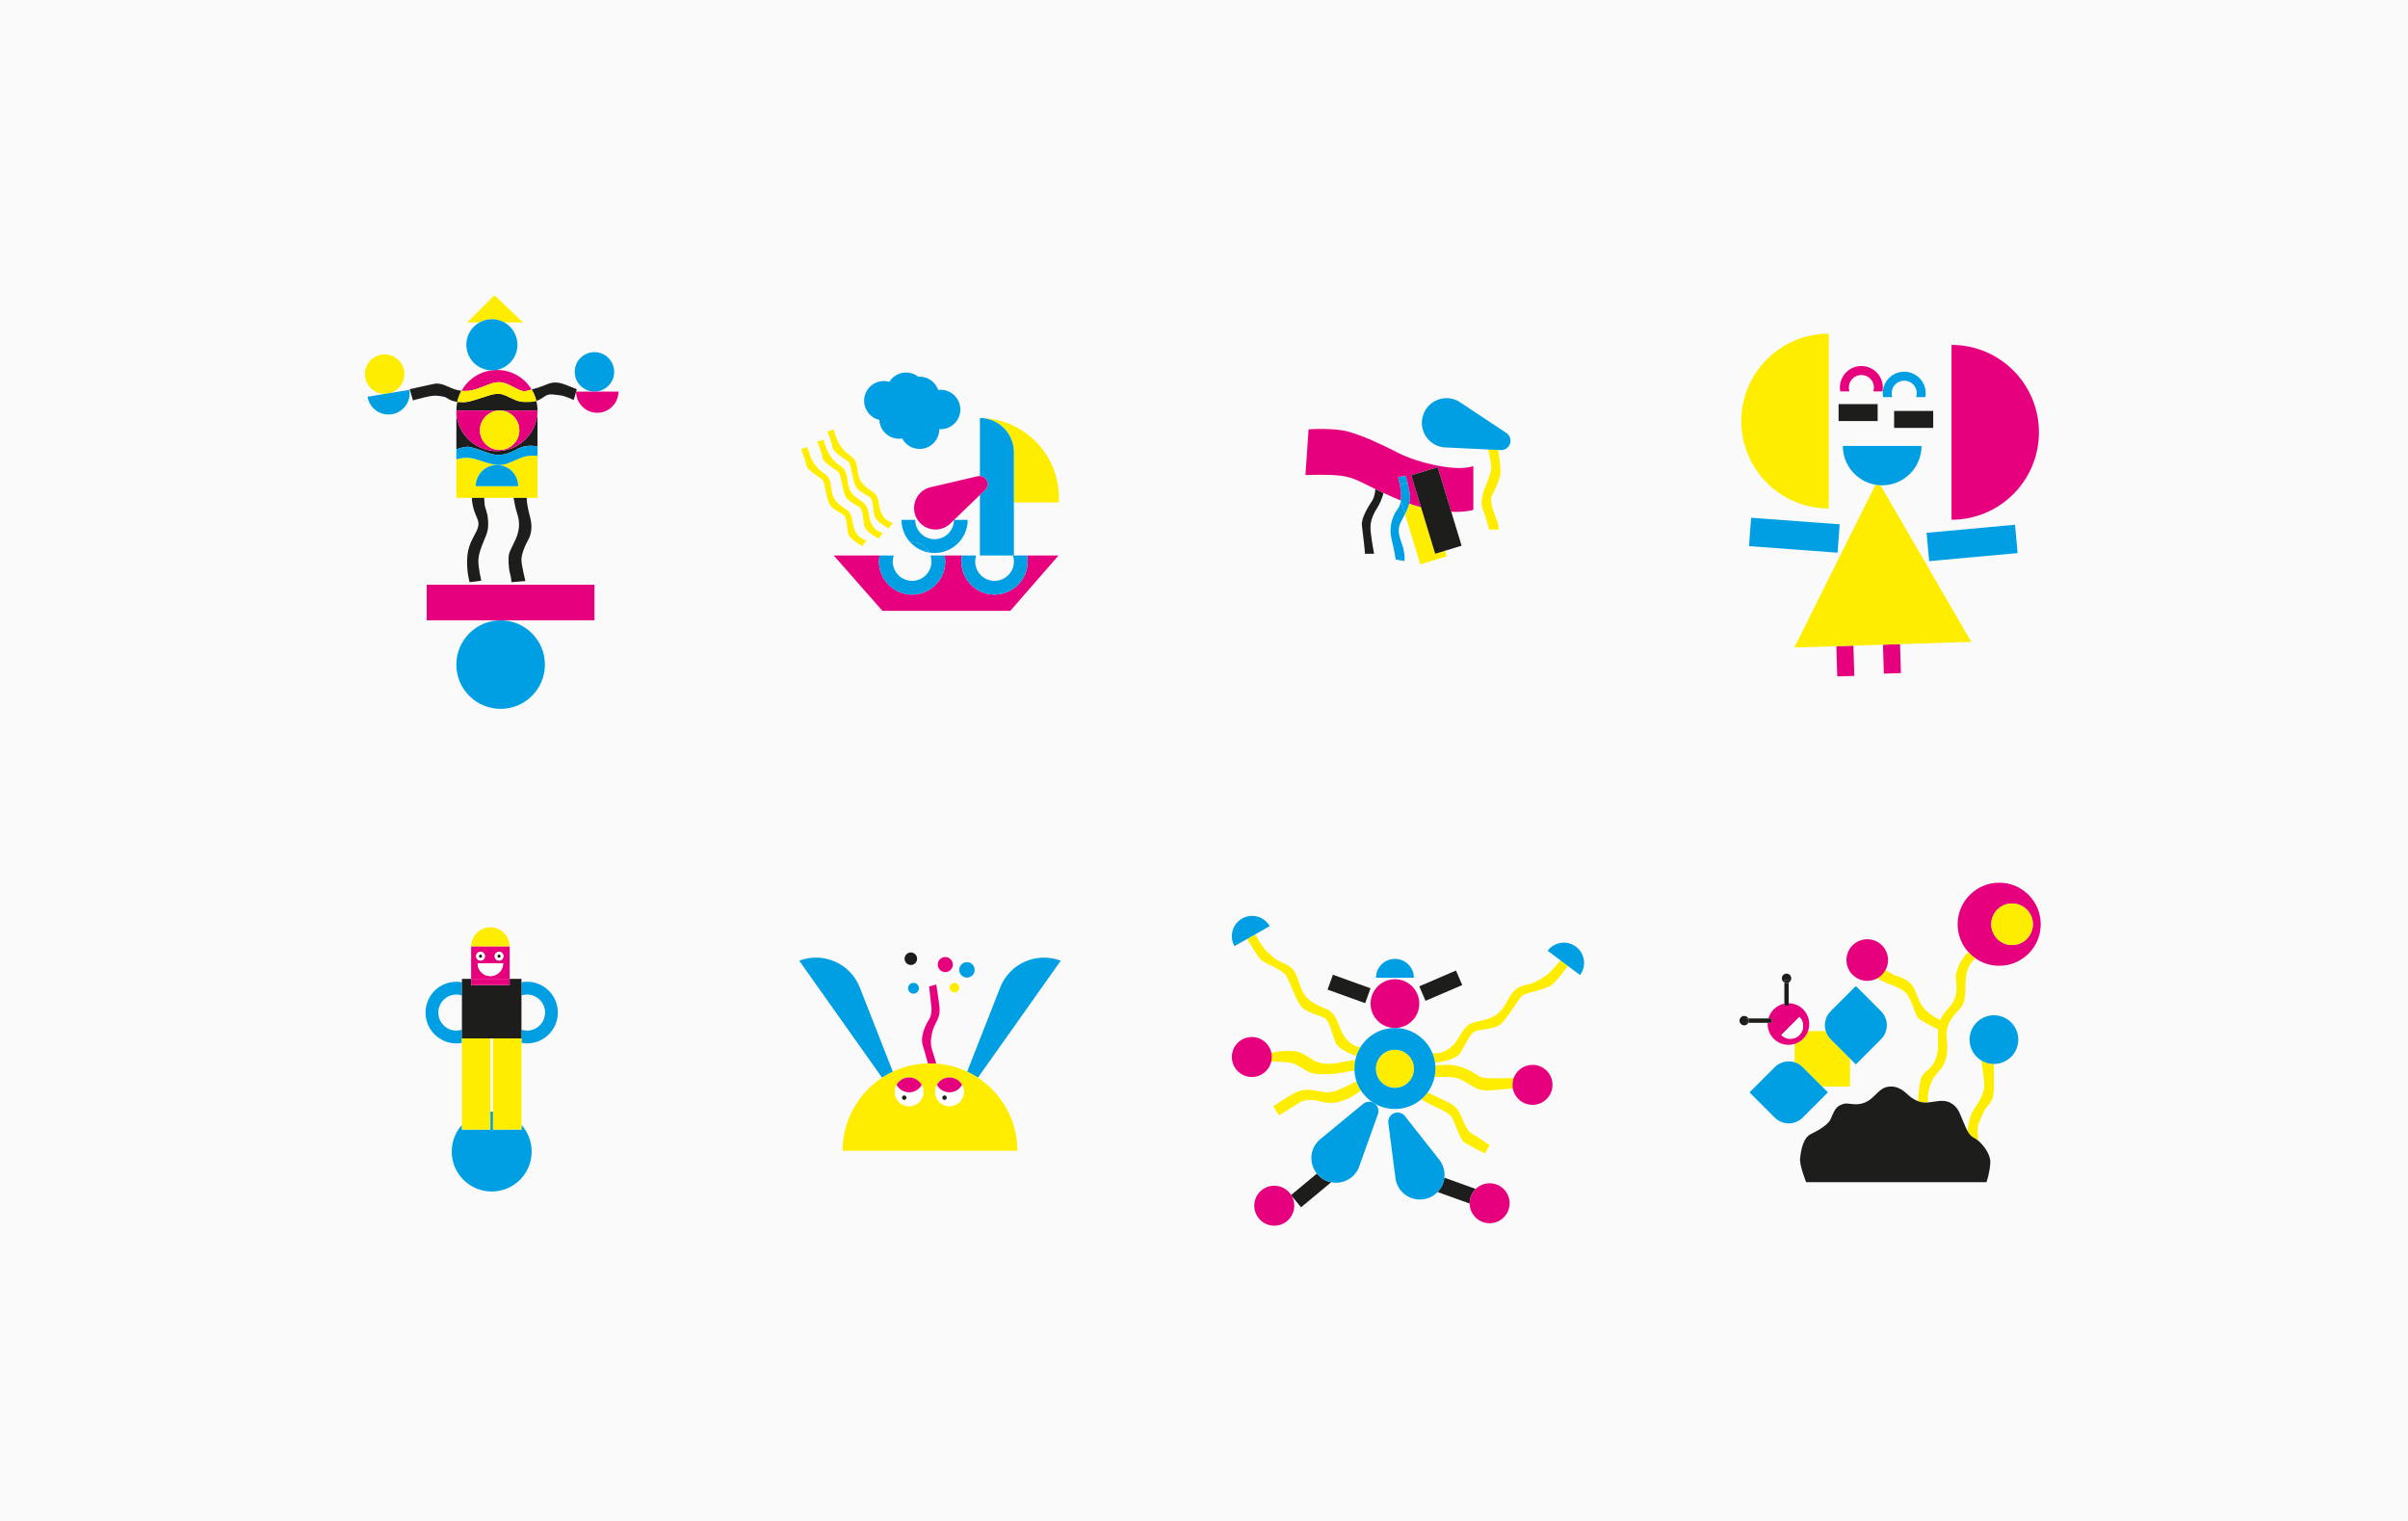 <svg xmlns="http://www.w3.org/2000/svg" xmlns:xlink="http://www.w3.org/1999/xlink" id="Calque_1" viewBox="0 0 1900 1200"><defs><clipPath id="clippath"><rect x="287.93" y="232.97" width="1322.28" height="734.06" style="fill:none;"></rect></clipPath><clipPath id="clippath-1"><rect x="287.93" y="232.97" width="1322.28" height="734.06" style="fill:none;"></rect></clipPath><clipPath id="clippath-2"><rect x="287.93" y="232.97" width="1322.28" height="734.06" style="fill:none;"></rect></clipPath><clipPath id="clippath-3"><rect x="287.93" y="232.97" width="1322.28" height="734.06" style="fill:none;"></rect></clipPath><clipPath id="clippath-4"><rect x="287.93" y="232.97" width="1322.28" height="734.06" style="fill:none;"></rect></clipPath><clipPath id="clippath-5"><rect x="287.93" y="232.97" width="1322.28" height="734.06" style="fill:none;"></rect></clipPath><clipPath id="clippath-6"><rect x="287.93" y="232.97" width="1322.28" height="734.06" style="fill:none;"></rect></clipPath><clipPath id="clippath-7"><rect x="287.93" y="232.97" width="1322.28" height="734.06" style="fill:none;"></rect></clipPath></defs><rect y="0" width="1900" height="1200" style="fill:#fafafa;"></rect><g style="clip-path:url(#clippath);"><path d="m360.09,524.36c0,19.29,15.64,34.93,34.93,34.93s34.93-15.64,34.93-34.93-15.64-34.93-34.93-34.93-34.93,15.64-34.93,34.93" style="fill:#009fe3;"></path><path d="m375.37,307.07c8.97-2.96,15.21-6.9,21.95-5.09,6.73,1.81,13.29,7.68,17.74,6.51,1.4-.37,2.91-.76,4.44-1.18-5.61-9.25-15.78-15.43-27.39-15.43-.17,0-.35,0-.52,0-1.13.19-2.28.3-3.46.3-.13,0-.26,0-.39-.01-10.16,1.39-18.81,7.55-23.6,16.15,3.38.38,7.09.11,11.25-1.26" style="fill:#e6007e;"></path><path d="m403.06,313.96c-6.41-3.12-7.88-3.45-11.91-3.12-4.02.33-8.46,2.3-14.04,3.94-5.58,1.64-8.21,3.04-15.6,2.34-.24-.02-.46-.05-.69-.07-.48,2.2-.73,4.49-.73,6.83h64.02c0-2.61-.32-5.16-.91-7.59-1.37.44-2.91.75-4.71.79-7.39.16-9.03,0-15.44-3.12" style="fill:#1d1d1b;"></path><path d="m392.1,355.9c-17.68,0-32.01-14.33-32.01-32.01v30.56c3.32-1.18,8.12-2.52,11.11-1.72,4.93,1.31,4.76,1.31,14.45,4.76,9.69,3.45,16.26-.39,19.38-1.59,3.03-1.17,7.94-5.85,19.08-3.62v-28.39c0,17.68-14.33,32.01-32.01,32.01" style="fill:#1d1d1b;"></path><path d="m375.37,383.6c0-9.24,7.49-16.73,16.73-16.73s16.73,7.49,16.73,16.73h-33.47Zm36.89-22.83c-6.73,2.3-12.48,6.41-19.05,6.08-6.57-.33-14.53-3.78-19.01-4.93-3.67-.94-8.64-1.22-14.11.52v30.38h64.02v-33.14c-2.48-.28-7.21-.5-11.85,1.09" style="fill:#ffed00;"></path><path d="m409.79,339.45c0,8.59-6.97,15.56-15.56,15.56s-15.56-6.97-15.56-15.56,6.97-15.56,15.56-15.56h-34.14c0,17.68,14.33,32.01,32.01,32.01s32.01-14.33,32.01-32.01h-29.88c8.59,0,15.56,6.97,15.56,15.56" style="fill:#e6007e;"></path><path d="m378.67,339.45c0,8.59,6.97,15.56,15.56,15.56s15.56-6.97,15.56-15.56-6.97-15.56-15.56-15.56-15.56,6.97-15.56,15.56" style="fill:#ffed00;"></path><path d="m484.6,293.38c0-8.59-6.97-15.56-15.56-15.56s-15.56,6.97-15.56,15.56,6.97,15.56,15.56,15.56,15.56-6.97,15.56-15.56" style="fill:#009fe3;"></path><path d="m319.05,295.18c0-8.59-6.97-15.56-15.56-15.56s-15.56,6.97-15.56,15.56,6.97,15.56,15.56,15.56,15.56-6.97,15.56-15.56" style="fill:#ffed00;"></path><path d="m405.03,355.9c-3.12,1.2-9.69,5.04-19.38,1.59-9.69-3.45-9.53-3.45-14.45-4.76-2.99-.8-7.79.54-11.11,1.72v8c5.47-1.74,10.44-1.46,14.11-.52,4.48,1.15,12.44,4.6,19.01,4.93,6.57.33,12.32-3.78,19.05-6.08,4.65-1.59,9.37-1.38,11.86-1.09v-7.4c-11.14-2.23-16.05,2.45-19.08,3.62" style="fill:#009fe3;"></path><path d="m392.1,366.87c-9.24,0-16.73,7.49-16.73,16.73h33.47c0-9.24-7.49-16.73-16.73-16.73" style="fill:#009fe3;"></path><path d="m469.04,308.95h-14.45l-.05.16c.09,9.16,7.54,16.57,16.73,16.57s16.73-7.49,16.73-16.73h-18.96Z" style="fill:#e6007e;"></path><path d="m290,313.02c1.5,9.12,10.11,15.29,19.23,13.79,9.12-1.5,15.29-10.11,13.79-19.23l-33.02,5.44Z" style="fill:#009fe3;"></path><path d="m353.46,305.01c-6.08-2.87-9.53-2.55-11.5-2.05-1.97.49-18.72,4.11-18.72,4.11l2.63,8.87s.99-.49,9.86-2.63c8.87-2.13,11.5-.66,14.29-.33,2.7.32,4.02,3.25,10.81,4.07.67-3.1,1.8-6.03,3.3-8.73-3.91-.44-7.4-1.77-10.66-3.31" style="fill:#1d1d1b;"></path><path d="m454.59,308.95l.54-1.88-8.7-3.45c-8.7-3.45-12.65-1.31-17.08.49-3.03,1.24-6.52,2.28-9.85,3.2,1.67,2.75,2.93,5.78,3.72,8.99,4.27-1.39,6.73-4.18,9.09-4.8,3.12-.82,4.93,0,9.2.33,4.27.33,11.17,3.78,11.17,3.78l1.87-6.5c0-.05,0-.11,0-.16h.05Z" style="fill:#1d1d1b;"></path><path d="m415.05,308.49c-4.45,1.17-11-4.71-17.74-6.51-6.73-1.81-12.97,2.14-21.95,5.09-4.16,1.37-7.86,1.65-11.25,1.26-1.5,2.69-2.62,5.63-3.3,8.73.22.03.45.05.69.07,7.39.7,10.02-.7,15.6-2.34,5.58-1.64,10.02-3.61,14.04-3.94,4.02-.33,5.5,0,11.91,3.12,6.41,3.12,8.05,3.28,15.44,3.12,1.79-.04,3.34-.34,4.71-.79-.78-3.21-2.05-6.24-3.72-8.99-1.54.42-3.04.81-4.44,1.18" style="fill:#ffed00;"></path><path d="m454.53,308.95c0,.06,0,.11,0,.16l.05-.16h-.05Z" style="fill:#1d1d1b;"></path><path d="m374.2,403.15c2.09,6.41,5.21,8.87,1.93,15.6-3.28,6.73-7.23,11.83-7.55,22.66-.33,10.84,1.97,17.9,1.97,17.9l9.2-1.15s-2.46-10.68-2.3-15.93c.16-5.26,2.3-10.65,4.6-16.17,2.3-5.51,4.1-8.96,2.63-19.31-1.6-7.23-2.46-5.7-2.63-13.94h-9.69s-.24,3.92,1.85,10.32" style="fill:#1d1d1b;"></path><path d="m408.07,405.2c1.81,5.67,1.97,10.18.41,15.85-1.56,5.67-5.99,12.48-6.82,16.01-.82,3.53-.33,11.58.74,15.36,1.07,3.78,1.15,6.9,1.15,6.9l11-.9s-3.28-13.14-3.12-17.16c.16-4.02,2.54-10.49,5.26-15.18,2.71-4.69,3.45-11.02,1.64-17.83-1.81-6.82-2.88-12.51-2.71-15.41h-10.35s.99,6.71,2.79,12.38" style="fill:#1d1d1b;"></path><path d="m391.58,291.88c-1.31.02-2.59.12-3.86.29.13,0,.26.01.39.01,1.18,0,2.34-.11,3.46-.3" style="fill:#1d1d1b;"></path><path d="m397.94,254.41h14.78l-22.58-21.44-21.58,21.44h9.74c2.91-1.63,6.26-2.56,9.82-2.56s6.92.93,9.82,2.56" style="fill:#ffed00;"></path><path d="m397.94,254.41c-2.91-1.63-6.26-2.56-9.82-2.56s-6.92.93-9.82,2.56c-6.17,3.45-10.34,10.04-10.34,17.61,0,11,8.82,19.94,19.77,20.15,1.26-.17,2.55-.27,3.86-.29,9.48-1.64,16.7-9.91,16.7-19.86,0-7.57-4.17-14.16-10.34-17.61" style="fill:#009fe3;"></path></g><polygon points="336.7 489.42 395.03 489.42 469.03 489.42 469.03 461.34 336.7 461.34 336.7 489.42" style="fill:#e6007e;"></polygon><g style="clip-path:url(#clippath-1);"><path d="m800.02,356.87v39.61h35.39c.07-1.24.11-2.49.11-3.75,0-34.56-27.85-62.6-62.32-62.95,14.84.15,26.82,12.22,26.82,27.09" style="fill:#ffed00;"></path><path d="m784.73,469.13c-14.43,0-26.13-11.7-26.13-26.13,0-1.62.15-3.2.44-4.74h-13.66c.28,1.54.44,3.12.44,4.74,0,14.43-11.7,26.13-26.13,26.13s-26.13-11.7-26.13-26.13c0-1.62.15-3.2.44-4.74h-36.14l38.43,43.69h100.84l38.1-43.69h-24.82c.28,1.54.44,3.12.44,4.74,0,14.43-11.7,26.13-26.13,26.13" style="fill:#e6007e;"></path><path d="m719.69,469.13c14.43,0,26.13-11.7,26.13-26.13,0-1.62-.15-3.2-.44-4.74h-11.16c.49,1.49.75,3.08.75,4.74,0,8.44-6.84,15.28-15.28,15.28s-15.28-6.84-15.28-15.28c0-1.65.27-3.25.75-4.74h-11.16c-.28,1.54-.44,3.12-.44,4.74,0,14.43,11.7,26.13,26.13,26.13" style="fill:#009fe3;"></path><path d="m800.02,443c0,8.44-6.84,15.28-15.28,15.28s-15.28-6.84-15.28-15.28c0-1.65.26-3.24.75-4.74h-11.16c-.28,1.54-.44,3.12-.44,4.74,0,14.43,11.7,26.13,26.13,26.13s26.13-11.7,26.13-26.13c0-1.62-.15-3.2-.44-4.74h-11.16c.49,1.49.75,3.08.75,4.74" style="fill:#009fe3;"></path><path d="m733.25,435.94c1.36.22,2.76.34,4.18.34,14.43,0,26.13-11.7,26.13-26.13h-10.7l-.15.14c-.08,8.38-6.89,15.14-15.28,15.14s-15.29-6.84-15.29-15.28h-10.84c0,6.8,2.6,12.99,6.86,17.64.5-.05,1.02-.08,1.53-.08,5.9,0,11.01,3.34,13.56,8.23" style="fill:#009fe3;"></path><path d="m733.25,435.94c-2.55-4.89-7.66-8.23-13.56-8.23-.52,0-1.03.03-1.53.08,3.89,4.24,9.15,7.19,15.09,8.15" style="fill:#009fe3;"></path><path d="m773.19,329.78v45.82c2.13.13,4.15,1.33,5.24,3.34,1.46,2.69.79,5.97-1.43,7.9h0s-3.82,3.68-3.82,3.68v47.74h26.82v-81.39c0-14.87-11.98-26.94-26.82-27.09" style="fill:#009fe3;"></path><path d="m669.93,364.85c1.72,2.21,3.19,16.93,6.13,20.25,2.94,3.31,8.47,5.64,10.68,7.56,2.21,1.91,2.21,9.37,3.19,14.16.98,4.79,11.29,10.06,11.29,10.06l3.19-4.3-3.07-1.35c-4.3-1.72-6.5-7.49-7.01-9.2-.5-1.72-.85-6.5-2.44-10.18-1.6-3.68-5.15-4.54-9.2-8.1-4.05-3.56-5.4-6.87-6.14-13.37-.74-6.5-2.21-8.59-6.5-11.52-4.29-2.94-5.03-4.67-7.48-7.98-2.45-3.31-4.79-12.02-4.79-12.02,0,0-4.54,1.47-4.91,1.47,0,0,3.31,8.1,4.05,12.64.74,4.54,11.29,9.69,13.01,11.9" style="fill:#ffed00;"></path><path d="m661.93,372.85c1.72,2.21,3.19,16.93,6.13,20.25,2.94,3.31,8.47,5.64,10.68,7.56,2.21,1.91,2.21,9.37,3.19,14.16.98,4.79,11.29,10.06,11.29,10.06l3.19-4.3-3.07-1.35c-4.3-1.72-6.5-7.49-7.01-9.2-.5-1.72-.85-6.5-2.44-10.18-1.6-3.68-5.15-4.54-9.2-8.1-4.05-3.56-5.4-6.87-6.14-13.37-.74-6.5-2.21-8.59-6.5-11.52-4.29-2.94-5.03-4.67-7.48-7.99-2.45-3.31-4.79-12.02-4.79-12.02,0,0-4.54,1.47-4.91,1.47,0,0,3.31,8.1,4.05,12.64.74,4.54,11.29,9.69,13.01,11.9" style="fill:#ffed00;"></path><path d="m669.15,420.77c.98,4.79,11.29,10.06,11.29,10.06l3.19-4.3-3.07-1.35c-4.29-1.72-6.5-7.49-7.01-9.2s-.85-6.5-2.44-10.18c-1.6-3.68-5.15-4.54-9.2-8.1-4.05-3.56-5.4-6.87-6.13-13.37-.74-6.5-2.21-8.59-6.5-11.52-4.3-2.94-5.03-4.67-7.49-7.98-2.45-3.31-4.78-12.02-4.78-12.02,0,0-4.54,1.47-4.91,1.47,0,0,3.31,8.1,4.05,12.64.74,4.54,11.29,9.69,13.01,11.9,1.72,2.21,3.19,16.93,6.13,20.25,2.94,3.31,8.47,5.64,10.67,7.56,2.21,1.91,2.21,9.37,3.19,14.16" style="fill:#ffed00;"></path><path d="m742.16,307.52c-.64,0-1.26.04-1.88.12-2.11-6.1-7.89-10.48-14.71-10.48-.35,0-.7.01-1.04.04-2.64-2.07-5.96-3.3-9.58-3.3-5.58,0-10.47,2.94-13.22,7.35-1.38-.4-2.84-.62-4.35-.62-8.59,0-15.56,6.97-15.56,15.56,0,7.37,5.13,13.54,12.01,15.15.38,8.25,7.2,14.82,15.54,14.82.84,0,1.66-.07,2.47-.2,2.62,4.91,7.79,8.24,13.74,8.24,8.59,0,15.56-6.97,15.56-15.56,0-.01,0-.02,0-.04.34.02.68.04,1.03.04,8.59,0,15.56-6.97,15.56-15.56s-6.97-15.56-15.56-15.56" style="fill:#009fe3;"></path><path d="m752.72,410.15s0,.09,0,.14l.15-.14h-.14Z" style="fill:#e6007e;"></path><path d="m778.43,378.94c-1.09-2.02-3.11-3.21-5.24-3.34-.72-.04-1.45.03-2.16.23h0s-35.74,8.34-35.74,8.34c-.64.11-1.27.26-1.9.44h0c-1.12.33-2.23.78-3.3,1.37-8.22,4.46-11.26,14.73-6.8,22.95,4.46,8.22,14.74,11.26,22.95,6.8,1.07-.58,2.05-1.26,2.94-2.02h0c.52-.44,1-.91,1.45-1.41l2.08-2.01s0-.09,0-.14h.14l20.34-19.63,3.82-3.68h0c2.22-1.93,2.89-5.21,1.43-7.9" style="fill:#e6007e;"></path><path d="m1121.21,400.15c-2.97-.78-6.08-1.71-9.32-2.82-.79,3.19-2.13,6.01-3.31,8.28l12.09,39.66,20.84-6.35-1.33-4.38-7.76,2.37-11.2-36.75Z" style="fill:#ffed00;"></path><path d="m1109.18,375.35l-6.13,1.1s.79,2.53,1.47,6.06l6.1-1.86c-.87-3.71-1.43-5.3-1.43-5.3" style="fill:#009fe3;"></path><path d="m1105.29,394.9c-.3,2.42-.98,4.63-2.24,6.29-5.47,7.23-7.01,16.42-5.04,24.31,1.97,7.88,3.32,15.99,3.32,15.99l6.75,1.1s1.31-5.04-2.63-15.55c-3.94-10.51-.44-14.02,1.1-17.52.42-.97,1.18-2.3,2.02-3.9l-3.28-10.77s0,.04,0,.06" style="fill:#009fe3;"></path><path d="m1112.25,388.49c-.61-3.28-1.17-5.86-1.63-7.84l-6.1,1.86c.69,3.61,1.27,8.26.78,12.33l3.28,10.77c1.18-2.26,2.53-5.08,3.31-8.28.67-2.72.94-5.71.36-8.84" style="fill:#009fe3;"></path><path d="m1082.68,395.06c-2.85,4.38-8.76,13.58-8.1,19.49.66,5.91,2.63,21.24,2.41,22.34h7.23s-3.28-16.86-2.85-22.12c.44-5.26,2.63-10.07,5.26-14.02,2.05-3.07,4.1-8.01,5.01-11.81-2.35-1.09-4.48-2.11-6.42-3.05-.2,2.63-.8,6.5-2.53,9.17" style="fill:#1d1d1b;"></path><path d="m1176.63,369.88c-.44,3.5-3.28,11.39-5.26,15.77-1.97,4.38-3.07,12.04-1.53,15.77,1.53,3.72,5.04,14.67,5.04,16.42h7.66s-.22-5.04-1.97-8.87c-1.75-3.83-5.69-14.12-3.28-18.28,2.41-4.16,5.25-10.95,6.35-15.33.93-3.72-.67-15.03-1.57-20.36l-7.85-.37c.87,3.82,2.76,12.55,2.42,15.25" style="fill:#ffed00;"></path><path d="m1188.23,341.39h0s-35.17-23.34-35.17-23.34c-.6-.45-1.22-.86-1.87-1.24h0c-1.16-.68-2.41-1.25-3.74-1.69-10.21-3.36-21.21,2.2-24.57,12.41-3.36,10.21,2.2,21.21,12.41,24.57,1.33.44,2.67.72,4.01.87h0c.78.08,1.55.12,2.32.11l32.6,1.55,7.85.37,1.67.08c3.37.34,6.63-1.69,7.74-5.04,1.1-3.35-.33-6.92-3.24-8.65" style="fill:#009fe3;"></path><path d="m1103.53,357.47c-14.48-7.42-28.26-13.78-39.92-16.96-11.66-3.18-31.09-1.77-31.09-1.77l-2.47,36.03c34.82-.88,34.74,1.15,55.17,11.11,1.94.95,4.06,1.96,6.42,3.05,2.79,1.29,5.9,2.69,9.42,4.21,1.43.62,2.84,1.19,4.24,1.75,0-.02,0-.04,0-.06.49-4.08-.08-8.73-.78-12.34-.68-3.53-1.47-6.06-1.47-6.06l6.13-1.09s.56,1.58,1.43,5.29c.47,1.98,1.02,4.57,1.63,7.84.58,3.13.32,6.12-.36,8.84,3.24,1.11,6.35,2.04,9.32,2.82l-6.34-20.8-1.33-4.38,20.84-6.35,10.73,35.2c11.18.38,17.41-1.47,17.41-1.47v-34.62c-13.42,4.95-44.51-2.83-59-10.25" style="fill:#e6007e;"></path></g><polygon points="1145.11 403.81 1134.38 368.62 1113.54 374.97 1114.87 379.35 1121.21 400.15 1132.41 436.9 1140.18 434.54 1153.26 430.55 1145.11 403.81" style="fill:#1d1d1b;"></polygon><g style="clip-path:url(#clippath-2);"><path d="m1468.7,288.8c-9.36,0-16.95,7.59-16.95,16.95,0,1.05.1,2.07.28,3.07h7.24c-.32-.97-.49-2-.49-3.07,0-5.47,4.44-9.91,9.91-9.91s9.91,4.44,9.91,9.91c0,1.07-.17,2.1-.49,3.07h7.24c.18-1,.28-2.02.28-3.07,0-9.36-7.59-16.95-16.95-16.95" style="fill:#e6007e;"></path><path d="m1502.51,293.28c-9.36,0-16.95,7.59-16.95,16.95,0,1.05.1,2.08.28,3.07h7.24c-.32-.97-.49-2-.49-3.07,0-5.47,4.44-9.91,9.91-9.91s9.91,4.44,9.91,9.91c0,1.07-.17,2.1-.49,3.07h7.24c.18-1,.28-2.02.28-3.07,0-9.36-7.59-16.95-16.95-16.95" style="fill:#009fe3;"></path><path d="m1539.82,272.12c38.09,0,68.97,30.88,68.97,68.97s-30.88,68.97-68.97,68.97v-137.94Z" style="fill:#e6007e;"></path><path d="m1442.93,401.19c-38.09,0-68.97-30.88-68.97-68.97s30.88-68.97,68.97-68.97v137.94Z" style="fill:#ffed00;"></path></g><rect x="1494.53" y="324.21" width="30.84" height="13.39" style="fill:#1d1d1b;"></rect><rect x="1521.02" y="417.15" width="70.08" height="22.45" transform="translate(-32.47 143.07) rotate(-5.21)" style="fill:#009fe3;"></rect><rect x="1404.58" y="387.25" width="22.45" height="70.07" transform="translate(890 1802.99) rotate(-85.76)" style="fill:#009fe3;"></rect><rect x="1450.71" y="318.82" width="30.84" height="13.39" style="fill:#1d1d1b;"></rect><polygon points="1449.66 533.66 1463.12 533.26 1462.42 509.4 1448.96 509.83 1449.66 533.66" style="fill:#e6007e;"></polygon><polygon points="1485.74 508.66 1486.42 531.47 1499.87 531.07 1499.2 508.22 1485.74 508.66" style="fill:#e6007e;"></polygon><g style="clip-path:url(#clippath-3);"><path d="m1483.78,382.85c-1.34-.06-2.65-.2-3.94-.42l-64.03,128.46,33.15-1.06,13.46-.43,23.33-.75,13.46-.43,56.2-1.8-71.63-123.58Z" style="fill:#ffed00;"></path><path d="m1454.05,351.82c0,15.36,11.15,28.11,25.79,30.61,1.29.22,2.6.36,3.94.42.44.02.88.03,1.33.03,17.15,0,31.06-13.9,31.06-31.05h-62.11Z" style="fill:#009fe3;"></path><path d="m415.86,784.68c7.85,0,14.22,6.37,14.22,14.22s-6.37,14.22-14.22,14.22c-1.54,0-3.02-.25-4.41-.7v10.38c1.43.26,2.9.4,4.41.4,13.42,0,24.31-10.88,24.31-24.31s-10.88-24.31-24.31-24.31c-1.51,0-2.98.14-4.41.41v10.38c1.39-.45,2.87-.7,4.41-.7" style="fill:#009fe3;"></path><path d="m364.48,812.42c-1.39.45-2.87.7-4.41.7-7.85,0-14.22-6.37-14.22-14.22s6.37-14.22,14.22-14.22c1.54,0,3.02.25,4.41.7v-10.38c-1.43-.26-2.9-.4-4.41-.4-13.42,0-24.31,10.88-24.31,24.31s10.88,24.31,24.31,24.31c1.51,0,2.98-.14,4.41-.41v-10.38Z" style="fill:#009fe3;"></path><path d="m386.93,731.64c-8.38,0-15.18,6.8-15.18,15.18h30.36c0-8.38-6.8-15.18-15.18-15.18" style="fill:#ffed00;"></path><path d="m389.01,891.21v-14.18c-.35-.01-.69-.02-1.04-.02s-.7,0-1.04.02v14.18h-22.44v-3.7c-5,5.58-8.05,12.95-8.05,21.04,0,17.42,14.12,31.53,31.53,31.53s31.53-14.12,31.53-31.53c0-8.08-3.04-15.46-8.05-21.04v3.7h-22.44Z" style="fill:#009fe3;"></path></g><polygon points="364.48 819.27 364.48 822.81 364.48 887.5 364.48 891.21 386.92 891.21 386.92 877.03 386.92 819.27 364.48 819.27" style="fill:#ffed00;"></polygon><polygon points="389.01 819.27 389.01 877.03 389.01 891.21 411.45 891.21 411.45 887.5 411.45 822.81 411.45 819.27 389.01 819.27" style="fill:#ffed00;"></polygon><polygon points="364.48 812.42 364.48 819.27 386.92 819.27 389.01 819.27 411.45 819.27 411.45 812.42 411.45 785.39 411.45 775 411.45 772.3 402.16 772.3 402.16 777.22 371.75 777.22 371.75 772.3 364.48 772.3 364.48 775 364.48 785.39 364.48 812.42" style="fill:#1d1d1b;"></polygon><g style="clip-path:url(#clippath-4);"><path d="m393.77,757.87c-1.91,0-3.46-1.55-3.46-3.46s1.55-3.46,3.46-3.46,3.46,1.55,3.46,3.46-1.55,3.46-3.46,3.46m-6.85,12.25c-5.56,0-10.08-4.51-10.08-10.08h20.15c0,5.57-4.51,10.08-10.08,10.08m-11.23-15.72c0-1.91,1.55-3.46,3.46-3.46s3.46,1.55,3.46,3.46-1.55,3.46-3.46,3.46-3.46-1.55-3.46-3.46m26.47-7.59h-30.41v25.48h30.41v-25.48Z" style="fill:#e6007e;"></path></g><rect x="371.75" y="772.3" width="30.41" height="4.93" style="fill:#e6007e;"></rect><g style="clip-path:url(#clippath-5);"><path d="m377.92,754.41c0-.68.55-1.23,1.23-1.23s1.23.55,1.23,1.23-.55,1.23-1.23,1.23-1.23-.55-1.23-1.23m4.7,0c0-1.91-1.55-3.46-3.46-3.46s-3.46,1.55-3.46,3.46,1.55,3.46,3.46,3.46,3.46-1.55,3.46-3.46" style="fill:#fff;"></path><path d="m380.38,754.41c0-.68-.55-1.23-1.23-1.23s-1.23.55-1.23,1.23.55,1.23,1.23,1.23,1.23-.55,1.23-1.23" style="fill:#1d1d1b;"></path><path d="m393.77,755.64c-.68,0-1.23-.55-1.23-1.23s.55-1.23,1.23-1.23,1.23.55,1.23,1.23-.55,1.23-1.23,1.23m0-4.7c-1.91,0-3.46,1.55-3.46,3.46s1.55,3.46,3.46,3.46,3.46-1.55,3.46-3.46-1.55-3.46-3.46-3.46" style="fill:#fff;"></path><path d="m393.77,753.17c-.68,0-1.23.55-1.23,1.23s.55,1.23,1.23,1.23,1.23-.55,1.23-1.23-.55-1.23-1.23-1.23" style="fill:#1d1d1b;"></path><path d="m386.92,770.12c5.56,0,10.08-4.51,10.08-10.08h-20.15c0,5.56,4.51,10.08,10.08,10.08" style="fill:#fff;"></path><path d="m738.76,839.18c-1.07-3.7-2.49-8.52-3.46-11.33-1.72-5.01-.47-13.61,2.35-19.09,2.82-5.48,4.22-8.45,3.6-14.39-.63-5.94-2.5-17.6-2.5-17.6l-5.63,1.49,1.42,13.3s1.71,7.82-1.42,12.67c-3.13,4.85-7.2,13.77-5.01,20.65,1.3,4.09,2.93,9.94,4.04,14.15.55-.01,1.1-.02,1.66-.02,1.67,0,3.32.06,4.95.18" style="fill:#e6007e;"></path><path d="m836.99,757.97c-19.02-7.24-40.37,2.16-47.82,21.15l-26.05,66.4c2.95,1.39,5.79,2.98,8.49,4.75l65.38-92.31Z" style="fill:#009fe3;"></path><path d="m678.44,779.12c-7.45-18.99-28.8-28.4-47.82-21.15l65.38,92.31c2.7-1.77,5.54-3.37,8.49-4.75l-26.05-66.4Z" style="fill:#009fe3;"></path><path d="m740.21,844.27s-.61-2.2-1.45-5.09c-1.64-.12-3.29-.18-4.95-.18-.55,0-1.1,0-1.66.02.76,2.88,1.28,5,1.28,5.25h6.78Z" style="fill:#ffed00;"></path><path d="m737.84,861.44c0-1.99.51-3.85,1.41-5.47,1.93-3.49,5.64-5.85,9.91-5.85s7.95,2.34,9.88,5.81c0,.01.01.02.02.04.9,1.62,1.41,3.49,1.41,5.47,0,5.03-3.28,9.29-7.82,10.76-1.1.36-2.28.55-3.5.55-6.25,0-11.32-5.07-11.32-11.32m-20.5,11.32c-.77,0-1.52-.08-2.25-.22-1.9-.38-3.63-1.24-5.05-2.45-1.46-1.23-2.6-2.82-3.29-4.64-.47-1.25-.73-2.6-.73-4.01,0-1.99.51-3.85,1.41-5.47.22-.39.46-.77.72-1.13,2.05-2.86,5.4-4.72,9.19-4.72,4.27,0,7.98,2.36,9.91,5.85.9,1.62,1.41,3.49,1.41,5.47,0,6.25-5.07,11.32-11.32,11.32m54.28-22.48c-2.7-1.77-5.54-3.36-8.49-4.75-7.48-3.52-15.7-5.74-24.36-6.35.83,2.89,1.45,5.09,1.45,5.09h-6.78c0-.25-.52-2.37-1.28-5.25-9.87.23-19.23,2.54-27.66,6.51-2.95,1.39-5.78,2.98-8.49,4.75-18.77,12.33-31.17,33.56-31.17,57.69h137.94c0-24.13-12.4-45.36-31.17-57.69" style="fill:#ffed00;"></path><path d="m713.45,867.8c-.08,0-.15-.01-.22-.02-.86-.11-1.53-.84-1.53-1.74,0-.43.16-.82.41-1.12.32-.39.8-.64,1.34-.64.97,0,1.76.79,1.76,1.76s-.79,1.76-1.76,1.76m13.8-11.83c-1.93,3.49-5.64,5.85-9.91,5.85-2.93,0-5.59-1.11-7.6-2.94-.92-.83-1.7-1.82-2.3-2.91-.9,1.62-1.41,3.49-1.41,5.47,0,1.41.26,2.76.73,4.01.69,1.82,1.83,3.41,3.28,4.64,1.43,1.21,3.15,2.07,5.05,2.45.73.15,1.48.22,2.25.22,6.25,0,11.32-5.07,11.32-11.32,0-1.99-.51-3.85-1.41-5.47" style="fill:#fff;"></path><path d="m717.34,850.12c-3.79,0-7.13,1.86-9.19,4.72-.26.36-.5.74-.72,1.13.6,1.09,1.39,2.08,2.3,2.91,2.01,1.82,4.68,2.94,7.6,2.94,4.27,0,7.98-2.36,9.91-5.85-1.93-3.49-5.64-5.85-9.91-5.85" style="fill:#e6007e;"></path><path d="m713.45,864.28c-.54,0-1.02.25-1.34.64-.26.3-.41.69-.41,1.12,0,.89.67,1.62,1.53,1.74.07,0,.15.02.22.02.97,0,1.76-.79,1.76-1.76s-.79-1.76-1.76-1.76" style="fill:#1d1d1b;"></path><path d="m745.27,867.8c-.97,0-1.76-.79-1.76-1.76s.79-1.76,1.76-1.76,1.76.79,1.76,1.76-.79,1.76-1.76,1.76m13.8-11.83c-.04.06-.07.12-.11.18-1.96,3.38-5.61,5.66-9.8,5.66s-7.98-2.36-9.91-5.85c-.9,1.62-1.41,3.49-1.41,5.47,0,6.25,5.07,11.32,11.32,11.32,1.22,0,2.4-.2,3.5-.55,4.54-1.48,7.82-5.74,7.82-10.76,0-1.99-.51-3.85-1.41-5.47" style="fill:#fff;"></path><path d="m749.16,861.81c4.19,0,7.84-2.28,9.8-5.66l.09-.22c-1.93-3.46-5.63-5.81-9.88-5.81s-7.98,2.36-9.91,5.85c1.93,3.49,5.64,5.85,9.91,5.85" style="fill:#e6007e;"></path><path d="m759.07,855.97s-.01-.02-.02-.04l-.09.22c.04-.06.07-.12.11-.18" style="fill:#e6007e;"></path><path d="m745.27,864.28c-.97,0-1.76.79-1.76,1.76s.79,1.76,1.76,1.76,1.76-.79,1.76-1.76-.79-1.76-1.76-1.76" style="fill:#1d1d1b;"></path><path d="m716.51,779.71c0,2.36,1.91,4.27,4.27,4.27s4.27-1.91,4.27-4.27-1.91-4.27-4.27-4.27-4.27,1.91-4.27,4.27" style="fill:#009fe3;"></path><path d="m745.86,766.98c3.29,0,5.95-2.67,5.95-5.95s-2.67-5.95-5.95-5.95-5.95,2.67-5.95,5.95,2.66,5.95,5.95,5.95" style="fill:#e6007e;"></path><path d="m750.46,781.85c1.47,1.47,3.85,1.47,5.31,0,1.47-1.47,1.47-3.85,0-5.31-1.47-1.47-3.85-1.47-5.31,0-1.47,1.47-1.47,3.85,0,5.31" style="fill:#ffed00;"></path><path d="m762.97,771.3c3.37,0,6.1-2.73,6.1-6.1s-2.73-6.1-6.1-6.1-6.1,2.73-6.1,6.1,2.73,6.1,6.1,6.1" style="fill:#009fe3;"></path><path d="m718.69,761.36c2.74,0,4.95-2.22,4.95-4.95s-2.22-4.95-4.95-4.95-4.95,2.22-4.95,4.95,2.22,4.95,4.95,4.95" style="fill:#1d1d1b;"></path><path d="m1083.32,869.89c.48.31.98.61,1.48.9-.09-.07-.18-.15-.28-.22-.38-.27-.79-.5-1.2-.68" style="fill:#009fe3;"></path><path d="m1100.65,828.21c-8.31,0-15.04,6.73-15.04,15.04s6.73,15.04,15.04,15.04,15.04-6.73,15.04-15.04-6.73-15.04-15.04-15.04" style="fill:#ffed00;"></path><path d="m1119.87,791.83c0-10.62-8.61-19.23-19.22-19.23s-19.22,8.61-19.22,19.23,8.61,19.23,19.22,19.23,19.22-8.61,19.22-19.23" style="fill:#e6007e;"></path></g><rect x="1058.24" y="764.55" width="12.47" height="31.53" transform="translate(-30.57 1517.11) rotate(-70.18)" style="fill:#1d1d1b;"></rect><g style="clip-path:url(#clippath-6);"><path d="m1164.37,938.06l-24.73-8.92c-.49,4.24-2.36,8.24-5.35,11.33l25.33,9.13c0-.09,0-.17,0-.26,0-4.43,1.83-8.42,4.76-11.29" style="fill:#1d1d1b;"></path><path d="m1138.25,919.41c-.54-1.29-1.21-2.49-1.97-3.6h0,0c-.45-.65-.93-1.26-1.44-1.83l-20.18-25.64-4.86-6.18-1.03-1.31h0c-1.95-2.76-5.62-3.91-8.87-2.54-3.25,1.36-5.01,4.78-4.41,8.11h0s5.41,41.87,5.41,41.87c.05.74.15,1.49.29,2.23h0c.25,1.33.64,2.64,1.18,3.93,4.15,9.92,15.56,14.59,25.47,10.44,2.51-1.05,4.69-2.57,6.47-4.41,2.99-3.09,4.86-7.09,5.35-11.33.37-3.21-.05-6.55-1.38-9.74" style="fill:#009fe3;"></path><path d="m1039.06,925.96l-20.3,16.86c.21.32.4.65.58.99l7.24,8.72,23.74-19.73c-2.56-.52-5.07-1.56-7.34-3.16-1.51-1.07-2.82-2.31-3.93-3.68" style="fill:#1d1d1b;"></path><path d="m1084.8,870.79c-.5-.29-.99-.59-1.48-.9-2.68-1.22-5.85-.72-8.02,1.26h0s-32.58,26.84-32.58,26.84c-.6.44-1.18.92-1.74,1.43h0c-.99.92-1.89,1.95-2.7,3.09-5.12,7.28-4.56,16.85.78,23.44,1.11,1.37,2.42,2.62,3.93,3.68,2.28,1.6,4.78,2.65,7.34,3.16,7.34,1.48,15.19-1.36,19.78-7.87.81-1.15,1.47-2.35,2-3.58h0c.31-.72.57-1.45.78-2.19l10.98-30.73,2.65-7.41.56-1.57h0c1.26-3.02.38-6.58-2.28-8.65" style="fill:#009fe3;"></path></g><rect x="1121.05" y="771.43" width="31.53" height="12.47" transform="translate(-214.71 512.16) rotate(-23.26)" style="fill:#1d1d1b;"></rect><g style="clip-path:url(#clippath-7);"><path d="m1175.37,933.58c-4.28,0-8.16,1.71-11,4.48-2.94,2.86-4.76,6.86-4.76,11.29,0,.09,0,.17,0,.25.14,8.59,7.14,15.51,15.76,15.51s15.77-7.06,15.77-15.77-7.06-15.77-15.77-15.77" style="fill:#e6007e;"></path><path d="m1019.35,943.82c-.18-.34-.38-.67-.58-.99-2.8-4.4-7.71-7.33-13.32-7.33-8.71,0-15.77,7.06-15.77,15.77s7.06,15.77,15.77,15.77,15.77-7.06,15.77-15.77c0-2.69-.68-5.23-1.87-7.44" style="fill:#e6007e;"></path><path d="m1071.4,825.86c-6.61-1.26-11.36-8.89-12.55-11.2-1.19-2.31-3.01-9.05-6.31-13.87-3.3-4.82-8.62-5.06-15.39-9.02-6.77-3.96-9.61-8.32-12.47-17.4-2.85-9.08-5.53-11.66-12.48-14.66-6.95-3-8.48-5.28-12.9-9.33-3.11-2.85-6.86-9.51-8.82-13.22l-6.37,3.61c2.41,4.2,7.07,12.07,10.12,15.75,3.04,3.67,12.25,5.75,19.46,11.8,3.12,2.62,9.25,23.3,14.37,27.21,5.12,3.92,13.65,5.71,17.34,7.84,3.68,2.12,5.75,12.78,8.48,19.34,2.05,4.93,11.7,8.8,16.37,10.42.78-2.41,1.85-4.7,3.15-6.82l-2-.45Z" style="fill:#ffed00;"></path><path d="m1219.15,770.19c-5.1,3.16-7.03,5.1-14.42,6.76-7.39,1.65-10.5,3.68-15,12.07-4.5,8.39-8.11,12.14-15.5,14.77-7.39,2.63-12.66,1.87-16.8,5.99-4.14,4.12-7.18,10.4-8.79,12.45-1.61,2.05-7.7,8.65-14.43,8.66l-3.95.14c.96,2.36,1.64,4.85,2.01,7.45,3.58-.43,16.39-2.32,19.74-7.41,3.9-5.94,7.92-16.02,11.94-17.41,4.02-1.4,12.73-1.57,18.5-4.46,5.76-2.89,15.69-21.99,19.2-24.05,3.51-2.06,19.18-4.5,23.99-9.08,3.92-3.74,9.54-11.19,11.54-13.89l-5.99-4.49c-2.19,2.82-7.99,10-12.06,12.51" style="fill:#ffed00;"></path><path d="m1243.51,746.93c-7.06-5.29-17.07-3.86-22.36,3.2l10.06,7.54,5.98,4.49,9.52,7.13c5.29-7.06,3.86-17.07-3.2-22.36" style="fill:#009fe3;"></path><path d="m1194.39,850.52c-1.8.1-6.06.26-14.58.26-12.24,0-11.25-.82-15.52-3.45-4.27-2.63-9.12-5.26-15.6-6.58-5.2-1.06-13.19-.42-16.16-.12.06.79.09,1.59.09,2.4,0,2.31-.25,4.56-.71,6.73,1.29-.01,3.95-.05,9.39-.13,11.58-.16,16.5,5.42,22.13,8.38,5.63,2.96,10.3,2.38,14.08,2.13,3.06-.2,12.67-1.05,16.18-1.36-.17-.92-.26-1.87-.26-2.84,0-1.9.34-3.72.95-5.41" style="fill:#ffed00;"></path><path d="m1209.2,840.16c-6.81,0-12.61,4.31-14.81,10.36-.62,1.69-.95,3.51-.95,5.41,0,.97.09,1.92.26,2.84,1.34,7.35,7.77,12.92,15.51,12.92,8.71,0,15.77-7.06,15.77-15.77s-7.06-15.77-15.77-15.77" style="fill:#e6007e;"></path><path d="m1121.28,867.44c3.09,1.64,11.63,6.14,13.51,6.87,2.3.9,9.86,4.8,11.17,7.75,1.31,2.96,6.13,15.55,7.99,17.96,1.86,2.41,17.74,9.96,17.74,9.96l3.61-6.46s-9.74-6.79-13.58-8.87c-3.83-2.08-5.36-6.02-8.65-13.69-3.29-7.66-7.01-9.53-10.18-11.17-2.46-1.27-12.23-5.84-16.5-7.83-1.49,2.02-3.21,3.85-5.11,5.46" style="fill:#ffed00;"></path><path d="m1056.08,859.86c-8.21,3.28-10.62,1.75-18.72.49-8.1-1.26-12.04.06-16.53,2.36-4.49,2.3-16.21,10.18-16.21,10.18l4.6,7.12s7.55-4.82,11.39-7.12c3.83-2.3,6.02-4.71,12.15-5.04,6.13-.33,8.43,1.64,14.78,2.19,6.35.55,8.76-.55,14.12-2.41,3.86-1.34,9.37-5.18,12.15-7.22-1.47-2.26-2.66-4.73-3.53-7.34-2.5,1.38-8.12,4.35-14.21,6.78" style="fill:#ffed00;"></path><path d="m1069.37,836.39h0s-9.35,1.15-13.29,2.18c-3.94,1.03-13.47,1.72-19.93-2.18-6.46-3.9-8.65-6.42-15.22-7.08-6.22-.62-10.78-.06-17.76,1.39.22,1.05.34,2.13.34,3.25,0,1.26-.15,2.49-.43,3.66,2.77-.04,10.27-.04,15.44.96,6.46,1.25,12.7,7.82,18.39,8.58,5.69.77,14.89.66,22.34-.88,7.45-1.53,9.47-1.52,9.47-1.52h0c-.03-.58-.05-1.16-.05-1.74,0-2.27.24-4.49.69-6.63" style="fill:#ffed00;"></path><path d="m1100.65,858.29c-8.3,0-15.04-6.73-15.04-15.04s6.73-15.04,15.04-15.04,15.04,6.73,15.04,15.04-6.73,15.04-15.04,15.04m31.88-17.67c-.05-.72-.13-1.44-.24-2.15-.37-2.6-1.05-5.09-2.01-7.45-4.75-11.71-16.23-19.97-29.64-19.97-11.53,0-21.63,6.1-27.25,15.25-1.3,2.12-2.37,4.41-3.15,6.82-.35,1.06-.64,2.15-.87,3.26-.45,2.14-.69,4.36-.69,6.63,0,.58.02,1.16.05,1.74.16,2.89.69,5.67,1.57,8.31.86,2.61,2.06,5.07,3.53,7.34,2.46,3.79,5.7,7.03,9.5,9.48.41.19.81.41,1.2.68.1.07.19.14.28.22,4.67,2.67,10.08,4.2,15.85,4.2,7.86,0,15.06-2.84,20.63-7.55,1.91-1.61,3.63-3.45,5.11-5.46,2.64-3.58,4.55-7.73,5.52-12.23.46-2.17.71-4.42.71-6.72,0-.81-.03-1.61-.09-2.4" style="fill:#009fe3;"></path><path d="m1003.18,830.7c-1.5-7.15-7.84-12.52-15.43-12.52-8.71,0-15.77,7.06-15.77,15.77s7.06,15.77,15.77,15.77c7.45,0,13.68-5.16,15.33-12.11.28-1.17.43-2.4.43-3.66,0-1.11-.12-2.2-.34-3.25" style="fill:#e6007e;"></path><path d="m980.08,724.69c-7.68,4.35-10.37,14.09-6.03,21.77l10.05-5.69,6.37-3.61,11.37-6.44c-4.35-7.68-14.09-10.37-21.77-6.03" style="fill:#009fe3;"></path><path d="m1100.65,756.52c-8.26,0-14.95,6.69-14.95,14.95h29.91c0-8.26-6.7-14.95-14.95-14.95" style="fill:#009fe3;"></path><path d="m1557.35,897.62c1.09.49,2.37,1.37,3.71,2.52,0,0-1.53-9.72,0-13.21,1.53-3.49,3.71-10.04,6.76-13.75,3.05-3.71,5.46-5.48,5.46-15.94v-17.78c-3.64,0-7.05-1.01-9.95-2.77.66,4.19,2.17,14.26,2.33,19.69.2,6.98-5.47,14.84-8.52,19.42-2.21,3.32-4.08,10.07-4.69,16.53,1.31,2.35,2.9,4.38,4.91,5.29" style="fill:#ffed00;"></path><path d="m1573.28,801.01c-10.62,0-19.22,8.61-19.22,19.23,0,6.98,3.71,13.08,9.27,16.45,2.9,1.76,6.31,2.77,9.95,2.77,10.62,0,19.22-8.61,19.22-19.22s-8.61-19.23-19.22-19.23" style="fill:#009fe3;"></path><path d="m1587.6,745.63c-9.06,0-16.41-7.35-16.41-16.41s7.35-16.41,16.41-16.41,16.41,7.35,16.41,16.41-7.35,16.41-16.41,16.41m-10.17-49.19c-18.1,0-32.78,14.67-32.78,32.78,0,8.44,3.19,16.12,8.42,21.93,1.63,1.81,3.46,3.43,5.45,4.84,5.34,3.78,11.87,6,18.91,6,18.1,0,32.78-14.67,32.78-32.78s-14.67-32.78-32.78-32.78" style="fill:#e6007e;"></path><path d="m1431.23,850.81l6.4,6.41h22.12v-21.98l-6.47-6.47-8.81-8.81c-1.87-1.87-3.17-4.1-3.89-6.47h-13.97c-.79,2.22-2.07,4.3-3.85,6.07-1.95,1.95-4.27,3.31-6.74,4.07v14.51c2.34.73,4.55,2.02,6.4,3.87l8.81,8.81Z" style="fill:#ffed00;"></path><path d="m1484.21,797.83l-8.81-8.81-11.06-11.06-11.06,11.06-8.81,8.81c-4.24,4.23-5.53,10.29-3.89,15.64.72,2.37,2.02,4.6,3.89,6.47l8.81,8.81,6.47,6.47,4.59,4.59,11.06-11.06,8.81-8.81c6.11-6.11,6.11-16.01,0-22.12" style="fill:#009fe3;"></path><path d="m1437.63,857.22l-6.4-6.41-8.81-8.81c-1.85-1.85-4.06-3.14-6.4-3.87-5.37-1.67-11.46-.38-15.71,3.87l-8.81,8.81-11.06,11.06,11.06,11.06,8.81,8.81c6.11,6.11,16.01,6.11,22.12,0l8.81-8.81,11.06-11.06-4.65-4.65Z" style="fill:#009fe3;"></path><path d="m1419.79,816.61c-1.1,1.1-2.4,1.9-3.78,2.38-3.54,1.24-7.64.45-10.47-2.38l14.25-14.25c3.01,3.01,3.71,7.44,2.13,11.12-.49,1.14-1.2,2.2-2.13,3.13m2.96-20.26c-3.15-3.15-7.26-4.75-11.38-4.8v1.86h-3.44v-1.55c-3.07.61-6,2.11-8.38,4.49-2.07,2.07-3.47,4.56-4.2,7.19h2.44v3.44h-3.02c-.26,4.52,1.33,9.12,4.77,12.57,4.46,4.46,10.84,5.81,16.47,4.07,2.47-.76,4.79-2.12,6.74-4.07,1.77-1.78,3.06-3.86,3.85-6.07,2.07-5.79.79-12.5-3.85-17.13" style="fill:#e6007e;"></path><path d="m1419.79,802.36l-14.25,14.25c2.83,2.83,6.93,3.62,10.47,2.38,1.38-.49,2.68-1.28,3.78-2.38.93-.93,1.63-1.99,2.13-3.13,1.59-3.68.88-8.11-2.13-11.12" style="fill:#fff;"></path><path d="m1407.92,775.16v18.24h3.44v-18.24c-.51.27-1.1.43-1.72.43s-1.21-.15-1.72-.43" style="fill:#1d1d1b;"></path><path d="m1409.64,768.16c-2.05,0-3.71,1.66-3.71,3.71,0,1.43.81,2.67,1.99,3.29v-1.62h3.45v1.62c1.18-.62,1.99-1.86,1.99-3.29,0-2.05-1.66-3.71-3.71-3.71" style="fill:#1d1d1b;"></path><path d="m1411.37,775.16v-1.62h-3.44v1.62c.51.27,1.1.43,1.72.43s1.21-.15,1.72-.43" style="fill:#1d1d1b;"></path><path d="m1395.34,803.54h-15.8c.27.51.42,1.1.42,1.72s-.15,1.21-.42,1.72h18.24v-3.44h-2.44Z" style="fill:#1d1d1b;"></path><path d="m1377.92,803.54h1.62c-.62-1.18-1.86-1.99-3.29-1.99-2.05,0-3.71,1.66-3.71,3.71s1.66,3.71,3.71,3.71c1.43,0,2.67-.81,3.29-1.99h-1.62v-3.44Z" style="fill:#1d1d1b;"></path><path d="m1379.54,803.54h-1.62v3.44h1.62c.27-.51.43-1.1.43-1.72s-.15-1.21-.43-1.72" style="fill:#1d1d1b;"></path><path d="m1553.07,751.16c-8.01,7.76-9.91,16.86-9.91,19.9,0,3.27,3.49,14.62-5.24,23.78-3.5,3.68-5.67,6.73-6.98,9.94-15.41-7.44-16.68-15.5-19.63-22.64-3.02-7.3-7.55-9.81-14.59-12.07-3.52-1.13-6.67-3.15-8.93-4.89-1.47,2.74-3.69,5.01-6.39,6.55h0c4.05,3.67,16.08,6.14,21.36,10.67,5.28,4.53,8.05,16.85,10.07,19.96,1.52,2.34,11.55,7.44,16.44,9.83-.26,3.02-.21,6.49-.08,10.8.44,13.75-5.89,19.64-8.73,21.82-2.84,2.18-4.58,3.93-5.67,10.47-.61,3.68-1.16,9.28-1.51,13.49,2.06.78,4.31,1.22,6.75,1.13.39-.01.78-.04,1.17-.07-.33-14,4.03-19.36,9.52-25.68,5.89-6.76,6.33-14.84,5.24-24.87-1.09-10.04,3.49-15.71,8.07-20.73,4.58-5.02,6.55-6.33,6.76-19.42.22-13.09,1.75-13.09,2.62-16.15.52-1.8,3.08-4.82,5.1-6.99-1.99-1.41-3.82-3.03-5.45-4.84" style="fill:#ffed00;"></path><path d="m1473.33,741.05c-9.06,0-16.41,7.35-16.41,16.41s7.35,16.41,16.41,16.41c2.94,0,5.7-.78,8.09-2.13,2.7-1.53,4.92-3.8,6.39-6.55,1.23-2.3,1.93-4.94,1.93-7.73,0-9.06-7.35-16.41-16.41-16.41" style="fill:#e6007e;"></path><path d="m1587.6,745.64c9.06,0,16.41-7.35,16.41-16.41s-7.35-16.41-16.41-16.41-16.41,7.35-16.41,16.41,7.35,16.41,16.41,16.41" style="fill:#ffed00;"></path><path d="m1561.06,900.14c-1.34-1.15-2.62-2.02-3.71-2.52-2.01-.91-3.6-2.94-4.91-5.29-1.82-3.26-3.11-7.14-4.25-9.55-1.96-4.15-3.05-9.38-9.16-12.66-5.74-3.07-11.85-.76-17.82-.29-.39.03-.78.05-1.17.07-2.44.08-4.69-.35-6.75-1.13-3.29-1.24-6.11-3.35-8.52-5.63-3.93-3.71-8.29-6.11-13.09-5.89-4.8.22-6.98,1.53-13.31,7.85-6.33,6.33-12.44,6.55-17.67,5.89-5.24-.65-5.45-.44-8.95,1.09-3.49,1.53-5.46,6.33-7.2,10.69-1.75,4.36-9.38,8.95-15.71,12-6.33,3.05-7.85,13.31-8.51,18.98-.65,5.67,4.8,18.99,4.8,18.99h142.26s2.62-7.21,3.05-15.28c.34-6.25-4.81-13.41-9.38-17.34" style="fill:#1d1d1b;"></path></g></svg>
